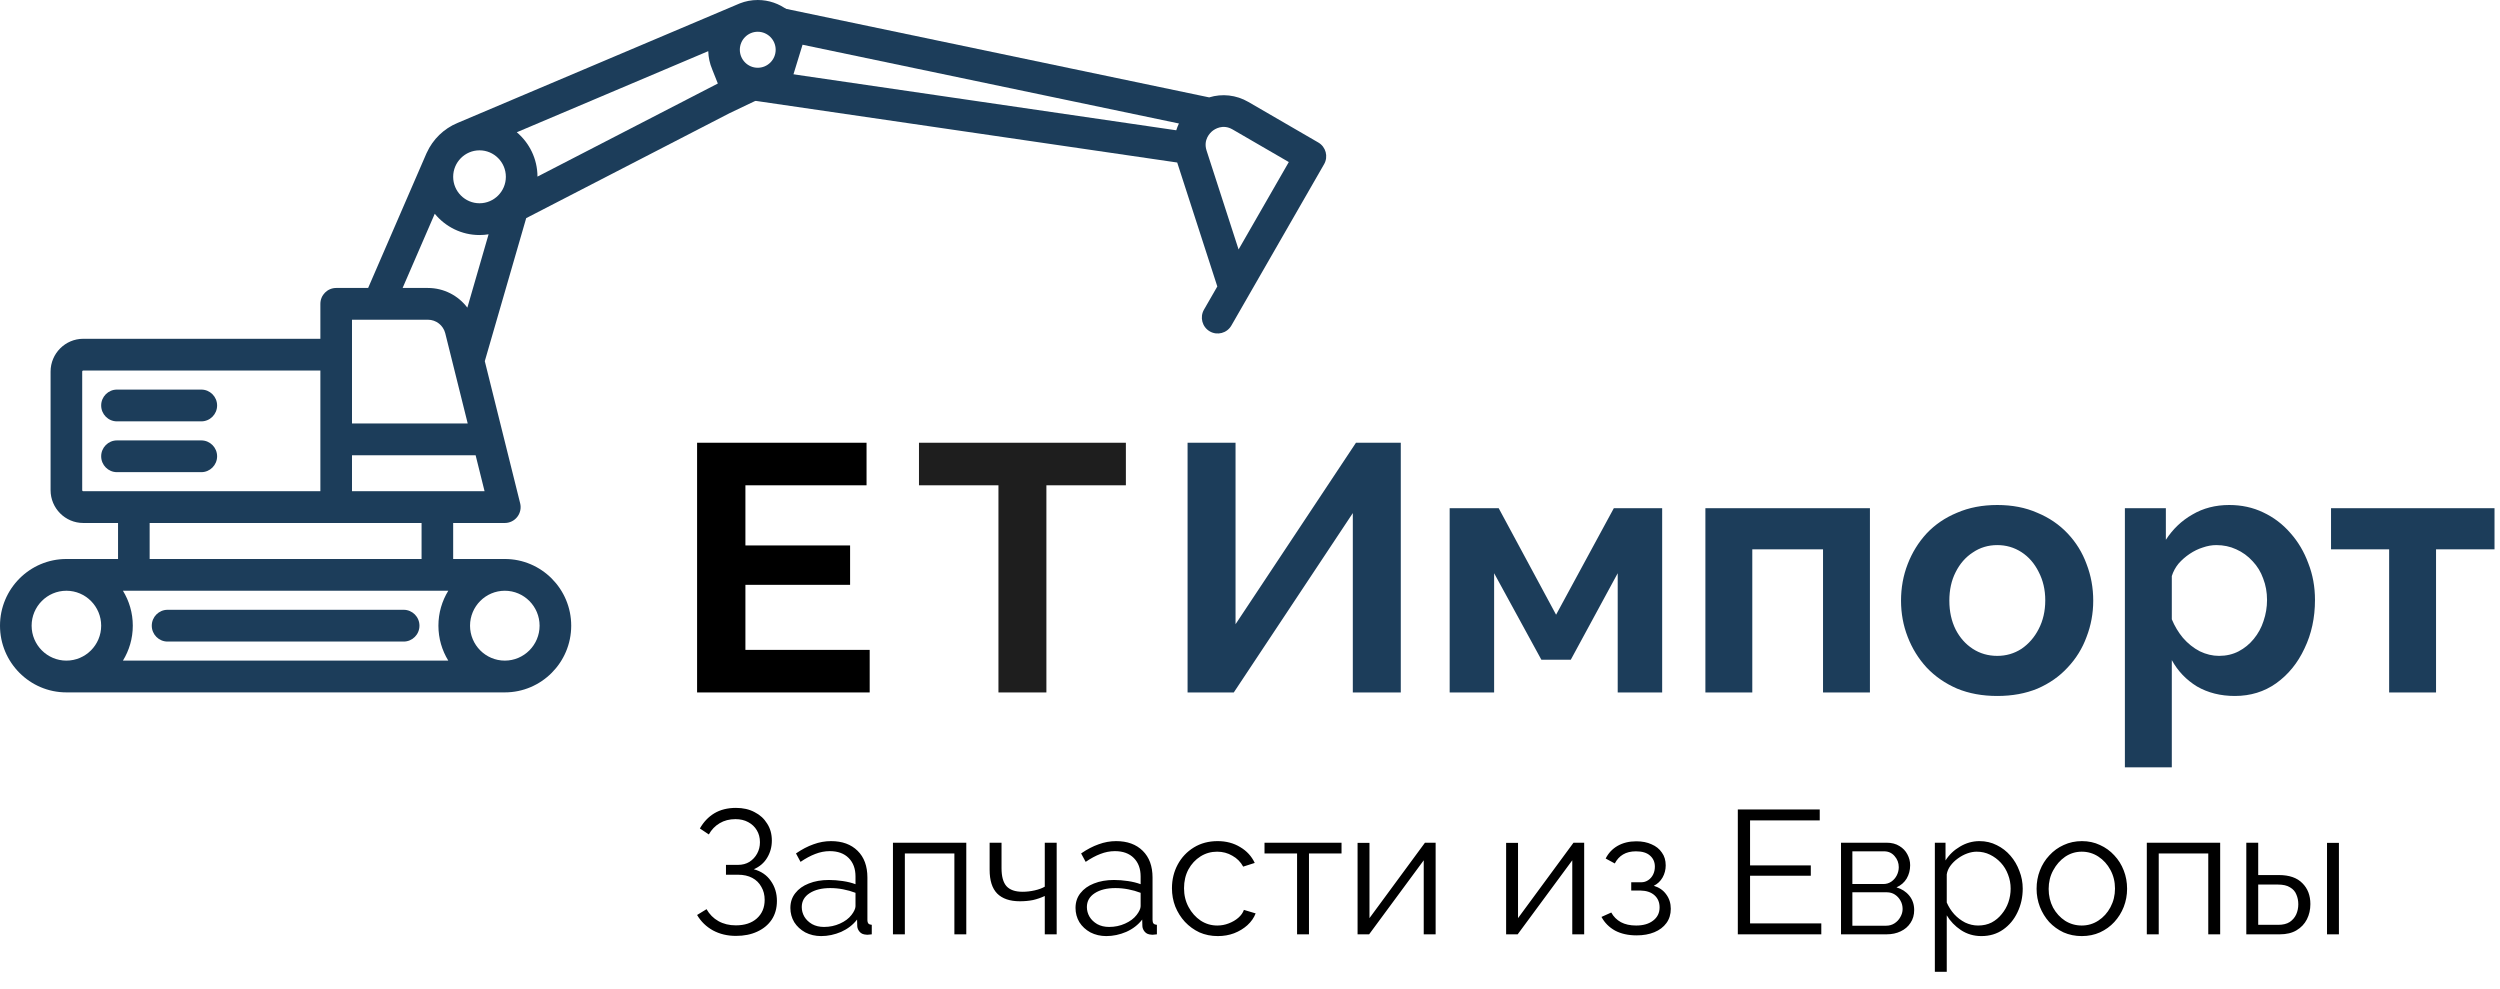 <svg width="134" height="53" viewBox="0 0 134 53" fill="none" xmlns="http://www.w3.org/2000/svg">
<path d="M6.27 22.585H10.789C11.257 22.585 11.637 22.204 11.637 21.733C11.637 21.263 11.257 20.882 10.789 20.882H6.27C5.802 20.882 5.423 21.263 5.423 21.733C5.423 22.204 5.802 22.585 6.27 22.585Z" fill="#1C3D5A"/>
<path d="M11.637 24.457C11.637 23.987 11.257 23.606 10.789 23.606H6.27C5.802 23.606 5.423 23.987 5.423 24.457C5.423 24.927 5.802 25.308 6.27 25.308H10.789C11.257 25.308 11.637 24.927 11.637 24.457Z" fill="#1C3D5A"/>
<path fill-rule="evenodd" clip-rule="evenodd" d="M43.164 1.917C43.162 1.912 43.16 1.907 43.159 1.903C42.831 0.804 41.815 0 40.615 0C40.276 0 39.952 0.065 39.654 0.182C39.629 0.19 24.535 6.584 24.523 6.59C23.793 6.892 23.203 7.465 22.876 8.184C22.87 8.195 22.865 8.205 22.86 8.216L19.732 15.435H18.02C17.552 15.435 17.172 15.816 17.172 16.286V18.159H4.463C3.497 18.159 2.711 18.948 2.711 19.918V26.273C2.711 27.243 3.497 28.032 4.463 28.032H6.327V29.962H3.559C1.596 29.962 0 31.565 0 33.537C0 35.508 1.596 37.112 3.559 37.112H27.058C29.02 37.112 30.617 35.508 30.617 33.537C30.617 31.565 29.02 29.962 27.058 29.962H24.29V28.032H27.058C27.319 28.032 27.565 27.912 27.726 27.705C27.887 27.498 27.944 27.229 27.88 26.975L25.985 19.358L28.204 11.692L39.105 6.066L40.639 5.334C41.27 5.328 41.848 5.101 42.301 4.726L43.164 1.917ZM1.695 33.537C1.695 34.569 2.531 35.409 3.559 35.409C4.587 35.409 5.423 34.569 5.423 33.537C5.423 32.504 4.587 31.664 3.559 31.664C2.531 31.664 1.695 32.504 1.695 33.537ZM28.922 33.537C28.922 32.504 28.086 31.664 27.058 31.664C26.03 31.664 25.194 32.504 25.194 33.537C25.194 34.569 26.03 35.409 27.058 35.409C28.086 35.409 28.922 34.569 28.922 33.537ZM22.935 17.137H18.867V22.698H25.069L23.867 17.868C23.76 17.438 23.377 17.137 22.935 17.137ZM22.596 28.032H18.02H8.021V29.962H22.596V28.032ZM4.406 26.273C4.406 26.305 4.431 26.33 4.463 26.33H17.172V19.861H4.463C4.431 19.861 4.406 19.886 4.406 19.918V26.273ZM6.589 35.409H24.028C23.693 34.864 23.499 34.223 23.499 33.537C23.499 32.85 23.693 32.209 24.028 31.664H6.589C6.924 32.209 7.118 32.85 7.118 33.537C7.118 34.223 6.924 34.864 6.589 35.409ZM18.867 24.401V26.33H25.973L25.493 24.401H18.867ZM22.935 15.435C23.788 15.435 24.56 15.841 25.05 16.49L26.188 12.559C26.03 12.584 25.867 12.598 25.702 12.598C24.737 12.598 23.874 12.153 23.303 11.457L21.58 15.435H22.935ZM24.29 9.477C24.29 10.259 24.924 10.895 25.702 10.895C26.481 10.895 27.114 10.259 27.114 9.477C27.114 8.694 26.481 8.058 25.702 8.058C24.924 8.058 24.29 8.694 24.29 9.477ZM27.7 7.089C28.375 7.66 28.806 8.513 28.809 9.466L38.476 4.477L38.176 3.723C38.175 3.719 38.174 3.715 38.173 3.712C38.045 3.412 37.972 3.085 37.962 2.742L27.7 7.089ZM40.615 1.702C40.086 1.702 39.655 2.135 39.655 2.667C39.655 3.199 40.086 3.632 40.615 3.632C41.145 3.632 41.576 3.199 41.576 2.667C41.576 2.135 41.145 1.702 40.615 1.702Z" fill="#1C3D5A"/>
<path d="M8.982 34.388H21.636C22.104 34.388 22.483 34.007 22.483 33.537C22.483 33.067 22.104 32.685 21.636 32.685H8.982C8.514 32.685 8.135 33.067 8.135 33.537C8.135 34.007 8.514 34.388 8.982 34.388Z" fill="#1C3D5A"/>
<path fill-rule="evenodd" clip-rule="evenodd" d="M63.098 8.711L40.377 5.388L40.513 3.688L63.047 6.983C63.086 6.859 63.134 6.737 63.19 6.619L41.928 2.17L41.014 0.75L41.094 0.257L64.812 5.22C65.501 5.007 66.258 5.084 66.913 5.464L70.661 7.638C71.067 7.873 71.205 8.393 70.972 8.8L66.001 17.45C65.766 17.857 65.248 17.996 64.843 17.761C64.438 17.526 64.299 17.006 64.533 16.598L65.248 15.354L63.098 8.711ZM69.08 8.686L66.388 13.371L64.673 8.072C64.484 7.487 64.861 7.122 64.982 7.024C65.102 6.926 65.536 6.631 66.066 6.938L69.08 8.686Z" fill="#1C3D5A"/>
<path d="M39.447 50.164C38.99 50.164 38.581 50.067 38.218 49.872C37.855 49.671 37.571 49.395 37.364 49.043L37.871 48.732C38.028 49.008 38.24 49.222 38.509 49.373C38.778 49.523 39.088 49.599 39.438 49.599C39.913 49.599 40.289 49.476 40.564 49.231C40.845 48.98 40.986 48.647 40.986 48.232C40.986 47.968 40.927 47.736 40.808 47.535C40.695 47.327 40.533 47.167 40.32 47.054C40.107 46.941 39.851 46.885 39.55 46.885H38.912V46.357H39.56C39.791 46.357 39.994 46.303 40.17 46.196C40.345 46.083 40.482 45.936 40.582 45.753C40.683 45.571 40.733 45.367 40.733 45.141C40.733 44.896 40.676 44.682 40.564 44.5C40.458 44.318 40.304 44.173 40.104 44.066C39.91 43.959 39.682 43.906 39.419 43.906C39.1 43.906 38.819 43.978 38.575 44.123C38.331 44.267 38.137 44.468 37.993 44.726L37.514 44.406C37.709 44.06 37.965 43.79 38.284 43.595C38.609 43.4 38.997 43.303 39.447 43.303C39.829 43.303 40.16 43.378 40.442 43.529C40.73 43.674 40.955 43.878 41.117 44.142C41.286 44.399 41.371 44.704 41.371 45.056C41.371 45.395 41.286 45.703 41.117 45.98C40.955 46.25 40.717 46.454 40.404 46.592C40.798 46.699 41.101 46.906 41.314 47.214C41.533 47.522 41.643 47.88 41.643 48.289C41.643 48.678 41.549 49.014 41.361 49.297C41.173 49.574 40.914 49.787 40.582 49.938C40.257 50.089 39.879 50.164 39.447 50.164ZM42.364 48.666C42.364 48.358 42.452 48.094 42.627 47.874C42.802 47.648 43.043 47.475 43.35 47.356C43.662 47.23 44.022 47.167 44.429 47.167C44.666 47.167 44.913 47.186 45.17 47.224C45.426 47.261 45.654 47.318 45.855 47.393V46.979C45.855 46.564 45.733 46.234 45.489 45.989C45.245 45.744 44.907 45.621 44.476 45.621C44.213 45.621 43.953 45.672 43.697 45.772C43.447 45.867 43.184 46.008 42.909 46.196L42.665 45.744C42.984 45.524 43.296 45.361 43.603 45.254C43.909 45.141 44.222 45.084 44.541 45.084C45.142 45.084 45.617 45.257 45.967 45.603C46.318 45.948 46.493 46.426 46.493 47.035V49.307C46.493 49.395 46.512 49.461 46.549 49.505C46.587 49.542 46.646 49.564 46.727 49.571V50.08C46.658 50.086 46.599 50.092 46.549 50.098C46.499 50.105 46.461 50.105 46.437 50.098C46.28 50.092 46.161 50.042 46.08 49.948C45.998 49.853 45.955 49.753 45.949 49.646L45.939 49.288C45.72 49.571 45.435 49.791 45.086 49.948C44.735 50.098 44.378 50.174 44.016 50.174C43.703 50.174 43.418 50.108 43.162 49.976C42.912 49.838 42.715 49.656 42.571 49.429C42.433 49.197 42.364 48.942 42.364 48.666ZM45.639 49.043C45.708 48.955 45.761 48.87 45.798 48.788C45.836 48.707 45.855 48.634 45.855 48.572V47.855C45.642 47.773 45.42 47.711 45.189 47.667C44.964 47.623 44.735 47.601 44.504 47.601C44.047 47.601 43.678 47.692 43.397 47.874C43.115 48.056 42.974 48.304 42.974 48.619C42.974 48.801 43.021 48.974 43.115 49.137C43.209 49.294 43.346 49.426 43.528 49.533C43.709 49.633 43.922 49.684 44.166 49.684C44.472 49.684 44.757 49.624 45.02 49.505C45.288 49.385 45.495 49.231 45.639 49.043ZM47.862 50.08V45.169H51.793V50.08H51.155V45.744H48.5V50.08H47.862ZM56 50.08V48.025C55.8 48.119 55.59 48.191 55.371 48.242C55.152 48.286 54.918 48.308 54.667 48.308C54.13 48.308 53.723 48.169 53.448 47.893C53.179 47.617 53.044 47.192 53.044 46.621V45.169H53.682V46.536C53.682 46.976 53.77 47.296 53.945 47.497C54.127 47.698 54.414 47.799 54.808 47.799C55.027 47.799 55.246 47.773 55.465 47.723C55.684 47.673 55.862 47.607 56 47.525V45.169H56.638V50.08H56ZM57.648 48.666C57.648 48.358 57.735 48.094 57.91 47.874C58.086 47.648 58.327 47.475 58.633 47.356C58.946 47.23 59.305 47.167 59.712 47.167C59.95 47.167 60.197 47.186 60.453 47.224C60.71 47.261 60.938 47.318 61.138 47.393V46.979C61.138 46.564 61.016 46.234 60.772 45.989C60.528 45.744 60.19 45.621 59.758 45.621C59.496 45.621 59.237 45.672 58.98 45.772C58.73 45.867 58.467 46.008 58.192 46.196L57.948 45.744C58.267 45.524 58.58 45.361 58.886 45.254C59.193 45.141 59.505 45.084 59.824 45.084C60.425 45.084 60.9 45.257 61.25 45.603C61.601 45.948 61.776 46.426 61.776 47.035V49.307C61.776 49.395 61.794 49.461 61.832 49.505C61.87 49.542 61.929 49.564 62.01 49.571V50.08C61.942 50.086 61.883 50.092 61.832 50.098C61.782 50.105 61.745 50.105 61.719 50.098C61.563 50.092 61.444 50.042 61.363 49.948C61.282 49.853 61.238 49.753 61.232 49.646L61.222 49.288C61.004 49.571 60.719 49.791 60.368 49.948C60.018 50.098 59.662 50.174 59.299 50.174C58.986 50.174 58.702 50.108 58.445 49.976C58.195 49.838 57.998 49.656 57.854 49.429C57.717 49.197 57.648 48.942 57.648 48.666ZM60.922 49.043C60.991 48.955 61.044 48.87 61.081 48.788C61.119 48.707 61.138 48.634 61.138 48.572V47.855C60.925 47.773 60.703 47.711 60.472 47.667C60.246 47.623 60.018 47.601 59.787 47.601C59.33 47.601 58.961 47.692 58.679 47.874C58.398 48.056 58.257 48.304 58.257 48.619C58.257 48.801 58.304 48.974 58.398 49.137C58.492 49.294 58.63 49.426 58.811 49.533C58.993 49.633 59.205 49.684 59.449 49.684C59.756 49.684 60.04 49.624 60.303 49.505C60.572 49.385 60.778 49.231 60.922 49.043ZM65.275 50.174C64.918 50.174 64.59 50.108 64.29 49.976C63.996 49.838 63.736 49.649 63.511 49.41C63.292 49.172 63.12 48.898 62.995 48.59C62.876 48.282 62.817 47.956 62.817 47.61C62.817 47.145 62.92 46.721 63.126 46.338C63.333 45.955 63.621 45.65 63.989 45.424C64.358 45.197 64.784 45.084 65.266 45.084C65.722 45.084 66.126 45.191 66.476 45.405C66.826 45.612 67.086 45.895 67.254 46.253L66.635 46.451C66.498 46.2 66.304 46.005 66.054 45.867C65.81 45.722 65.537 45.65 65.237 45.65C64.912 45.65 64.615 45.735 64.346 45.904C64.077 46.074 63.861 46.306 63.699 46.602C63.542 46.897 63.464 47.233 63.464 47.61C63.464 47.981 63.545 48.317 63.708 48.619C63.87 48.92 64.086 49.162 64.355 49.344C64.624 49.52 64.921 49.608 65.247 49.608C65.46 49.608 65.662 49.571 65.856 49.495C66.056 49.42 66.229 49.319 66.373 49.194C66.523 49.062 66.623 48.92 66.673 48.77L67.302 48.958C67.214 49.191 67.067 49.401 66.861 49.59C66.66 49.772 66.422 49.916 66.147 50.023C65.878 50.124 65.587 50.174 65.275 50.174ZM69.523 50.08V45.744H67.778V45.169H71.906V45.744H70.161V50.08H69.523ZM72.766 50.08V45.178H73.404V49.212L76.378 45.169H76.95V50.08H76.312V46.112L73.385 50.08H72.766ZM80.728 50.08V45.178H81.366V49.212L84.34 45.169H84.912V50.08H84.274V46.112L81.347 50.08H80.728ZM87.725 50.136C87.274 50.136 86.89 50.051 86.571 49.882C86.252 49.706 86.008 49.461 85.839 49.147L86.364 48.911C86.483 49.131 86.655 49.304 86.88 49.429C87.106 49.549 87.378 49.608 87.697 49.608C88.078 49.608 88.382 49.52 88.607 49.344C88.838 49.169 88.954 48.933 88.954 48.638C88.954 48.367 88.864 48.151 88.682 47.987C88.501 47.824 88.25 47.739 87.931 47.733H87.434V47.29H87.969C88.107 47.29 88.231 47.252 88.344 47.177C88.457 47.101 88.545 47.001 88.607 46.875C88.669 46.749 88.701 46.608 88.701 46.451C88.701 46.206 88.613 46.008 88.438 45.857C88.269 45.706 88.019 45.631 87.687 45.631C87.412 45.631 87.181 45.688 86.993 45.801C86.812 45.907 86.665 46.068 86.552 46.281L86.064 46.017C86.208 45.728 86.421 45.502 86.702 45.339C86.99 45.175 87.325 45.094 87.706 45.094C88.019 45.094 88.291 45.147 88.522 45.254C88.76 45.355 88.945 45.502 89.076 45.697C89.214 45.885 89.282 46.115 89.282 46.385C89.282 46.617 89.226 46.834 89.113 47.035C89.001 47.23 88.845 47.378 88.644 47.478C88.932 47.566 89.154 47.72 89.31 47.94C89.474 48.16 89.554 48.418 89.554 48.713C89.554 49.008 89.476 49.263 89.32 49.476C89.164 49.69 88.948 49.853 88.672 49.967C88.397 50.08 88.081 50.136 87.725 50.136ZM97.622 49.495V50.08H93.147V43.388H97.538V43.972H93.803V46.385H97.059V46.941H93.803V49.495H97.622ZM98.678 50.08V45.169H101.117C101.392 45.169 101.624 45.229 101.811 45.348C101.999 45.461 102.14 45.609 102.234 45.791C102.333 45.973 102.384 46.168 102.384 46.376C102.384 46.639 102.321 46.878 102.196 47.092C102.071 47.299 101.889 47.456 101.652 47.563C101.933 47.645 102.162 47.792 102.337 48.006C102.512 48.22 102.6 48.477 102.6 48.779C102.6 49.043 102.534 49.272 102.403 49.467C102.277 49.662 102.102 49.813 101.877 49.919C101.658 50.026 101.404 50.08 101.117 50.08H98.678ZM99.287 49.618H101.098C101.261 49.618 101.408 49.577 101.539 49.495C101.677 49.407 101.783 49.294 101.858 49.156C101.939 49.018 101.98 48.873 101.98 48.722C101.98 48.559 101.943 48.411 101.868 48.279C101.793 48.141 101.692 48.031 101.567 47.95C101.442 47.868 101.298 47.827 101.136 47.827H99.287V49.618ZM99.287 47.384H100.948C101.111 47.384 101.254 47.34 101.38 47.252C101.505 47.164 101.602 47.051 101.671 46.913C101.739 46.775 101.774 46.63 101.774 46.479C101.774 46.253 101.699 46.055 101.549 45.885C101.404 45.716 101.217 45.631 100.986 45.631H99.287V47.384ZM106.204 50.174C105.797 50.174 105.431 50.067 105.106 49.853C104.787 49.64 104.534 49.376 104.346 49.062V52.087H103.708V45.169H104.28V46.121C104.474 45.813 104.734 45.565 105.059 45.376C105.384 45.182 105.732 45.084 106.1 45.084C106.438 45.084 106.748 45.157 107.029 45.301C107.311 45.439 107.555 45.628 107.761 45.867C107.968 46.105 108.127 46.379 108.24 46.687C108.359 46.988 108.418 47.302 108.418 47.629C108.418 48.088 108.324 48.512 108.136 48.901C107.955 49.285 107.699 49.593 107.367 49.825C107.036 50.058 106.648 50.174 106.204 50.174ZM106.025 49.608C106.295 49.608 106.536 49.555 106.748 49.448C106.961 49.335 107.142 49.184 107.292 48.996C107.449 48.807 107.568 48.597 107.649 48.364C107.73 48.126 107.771 47.88 107.771 47.629C107.771 47.365 107.724 47.114 107.63 46.875C107.542 46.636 107.414 46.426 107.245 46.243C107.076 46.061 106.883 45.917 106.663 45.81C106.445 45.703 106.207 45.65 105.95 45.65C105.788 45.65 105.619 45.681 105.444 45.744C105.269 45.807 105.1 45.898 104.937 46.017C104.781 46.13 104.65 46.259 104.543 46.404C104.437 46.548 104.371 46.702 104.346 46.866V48.374C104.446 48.606 104.58 48.817 104.749 49.005C104.918 49.187 105.112 49.335 105.331 49.448C105.556 49.555 105.788 49.608 106.025 49.608ZM111.582 50.174C111.231 50.174 110.906 50.108 110.606 49.976C110.312 49.838 110.056 49.652 109.836 49.42C109.624 49.181 109.458 48.911 109.339 48.609C109.221 48.301 109.161 47.978 109.161 47.639C109.161 47.287 109.221 46.96 109.339 46.658C109.458 46.35 109.627 46.08 109.846 45.848C110.065 45.609 110.321 45.424 110.615 45.292C110.915 45.153 111.241 45.084 111.591 45.084C111.942 45.084 112.264 45.153 112.557 45.292C112.852 45.424 113.108 45.609 113.327 45.848C113.546 46.08 113.715 46.35 113.833 46.658C113.952 46.96 114.012 47.287 114.012 47.639C114.012 47.978 113.952 48.301 113.833 48.609C113.715 48.911 113.546 49.181 113.327 49.42C113.114 49.652 112.858 49.838 112.557 49.976C112.264 50.108 111.938 50.174 111.582 50.174ZM109.808 47.648C109.808 48.012 109.887 48.345 110.043 48.647C110.206 48.942 110.422 49.178 110.69 49.354C110.959 49.523 111.257 49.608 111.582 49.608C111.907 49.608 112.204 49.52 112.473 49.344C112.742 49.169 112.958 48.93 113.12 48.628C113.283 48.32 113.364 47.987 113.364 47.629C113.364 47.265 113.283 46.932 113.12 46.63C112.958 46.328 112.742 46.09 112.473 45.914C112.204 45.738 111.907 45.65 111.582 45.65C111.257 45.65 110.959 45.741 110.69 45.923C110.428 46.105 110.215 46.347 110.052 46.649C109.89 46.944 109.808 47.277 109.808 47.648ZM115.069 50.08V45.169H119.001V50.08H118.363V45.744H115.708V50.08H115.069ZM120.402 50.08V45.169H121.04V46.903H122.147C122.704 46.903 123.123 47.048 123.405 47.337C123.692 47.62 123.836 47.993 123.836 48.459C123.836 48.76 123.774 49.033 123.649 49.278C123.523 49.523 123.339 49.718 123.095 49.863C122.857 50.007 122.557 50.08 122.194 50.08H120.402ZM121.04 49.571H122.11C122.366 49.571 122.573 49.52 122.729 49.42C122.885 49.313 123.001 49.178 123.076 49.014C123.151 48.845 123.189 48.663 123.189 48.468C123.189 48.279 123.154 48.107 123.086 47.95C123.023 47.786 122.91 47.657 122.748 47.563C122.591 47.462 122.373 47.412 122.091 47.412H121.04V49.571ZM124.728 50.08V45.178H125.366V50.08H124.728Z" fill="black"/>
<path d="M46.615 34.834V37.115H37.364V23.731H46.447V26.012H39.954V29.236H45.565V31.347H39.954V34.834H46.615Z" fill="black"/>
<path d="M60.347 26.012H56.087V37.115H53.517V26.012H49.257V23.731H60.347V26.012Z" fill="#1E1E1E"/>
<path d="M63.654 37.115V23.731H66.225V33.458L72.68 23.731H75.082V37.115H72.511V27.501L66.131 37.115H63.654ZM77.702 37.115V27.238H80.329L83.406 32.949L86.502 27.238H89.092V37.115H86.709V30.725L84.194 35.362H82.618L80.085 30.725V37.115H77.702ZM91.409 37.115V27.238H100.228V37.115H97.714V29.443H93.923V37.115H91.409ZM107.055 37.304C106.254 37.304 105.535 37.172 104.897 36.908C104.259 36.631 103.715 36.254 103.265 35.777C102.827 35.299 102.489 34.752 102.252 34.137C102.013 33.521 101.895 32.874 101.895 32.195C101.895 31.504 102.013 30.851 102.252 30.235C102.489 29.619 102.827 29.072 103.265 28.595C103.715 28.117 104.259 27.747 104.897 27.483C105.535 27.206 106.254 27.068 107.055 27.068C107.856 27.068 108.569 27.206 109.195 27.483C109.833 27.747 110.377 28.117 110.827 28.595C111.278 29.072 111.615 29.619 111.84 30.235C112.078 30.851 112.197 31.504 112.197 32.195C112.197 32.874 112.078 33.521 111.84 34.137C111.615 34.752 111.278 35.299 110.827 35.777C110.389 36.254 109.851 36.631 109.213 36.908C108.575 37.172 107.856 37.304 107.055 37.304ZM104.485 32.195C104.485 32.773 104.597 33.288 104.822 33.741C105.048 34.181 105.354 34.526 105.742 34.778C106.129 35.029 106.567 35.155 107.055 35.155C107.53 35.155 107.962 35.029 108.35 34.778C108.738 34.514 109.044 34.162 109.27 33.722C109.507 33.27 109.626 32.754 109.626 32.176C109.626 31.611 109.507 31.102 109.27 30.649C109.044 30.197 108.738 29.845 108.35 29.594C107.962 29.343 107.53 29.217 107.055 29.217C106.567 29.217 106.129 29.349 105.742 29.613C105.354 29.864 105.048 30.216 104.822 30.668C104.597 31.108 104.485 31.617 104.485 32.195ZM119.786 37.304C119.023 37.304 118.347 37.134 117.76 36.795C117.184 36.443 116.733 35.971 116.409 35.381V41.13H113.894V27.238H116.09V28.934C116.465 28.356 116.94 27.904 117.516 27.577C118.091 27.238 118.748 27.068 119.486 27.068C120.149 27.068 120.756 27.2 121.306 27.464C121.869 27.728 122.357 28.098 122.77 28.576C123.183 29.041 123.502 29.581 123.727 30.197C123.964 30.8 124.083 31.454 124.083 32.157C124.083 33.112 123.896 33.98 123.52 34.759C123.158 35.538 122.651 36.16 122.001 36.625C121.363 37.077 120.624 37.304 119.786 37.304ZM118.942 35.155C119.329 35.155 119.68 35.073 119.993 34.91C120.305 34.746 120.574 34.526 120.8 34.25C121.037 33.961 121.212 33.64 121.325 33.288C121.45 32.924 121.513 32.547 121.513 32.157C121.513 31.743 121.443 31.359 121.306 31.008C121.181 30.656 120.993 30.348 120.743 30.084C120.493 29.808 120.199 29.594 119.861 29.443C119.536 29.292 119.179 29.217 118.792 29.217C118.554 29.217 118.31 29.261 118.06 29.349C117.822 29.424 117.591 29.537 117.366 29.688C117.14 29.839 116.94 30.015 116.765 30.216C116.602 30.417 116.484 30.637 116.409 30.876V33.194C116.559 33.559 116.759 33.892 117.009 34.193C117.272 34.495 117.572 34.734 117.91 34.91C118.248 35.073 118.591 35.155 118.942 35.155ZM128.058 37.115V29.443H124.943V27.238H133.706V29.443H130.572V37.115H128.058Z" fill="#1C3D5A"/>
</svg>
